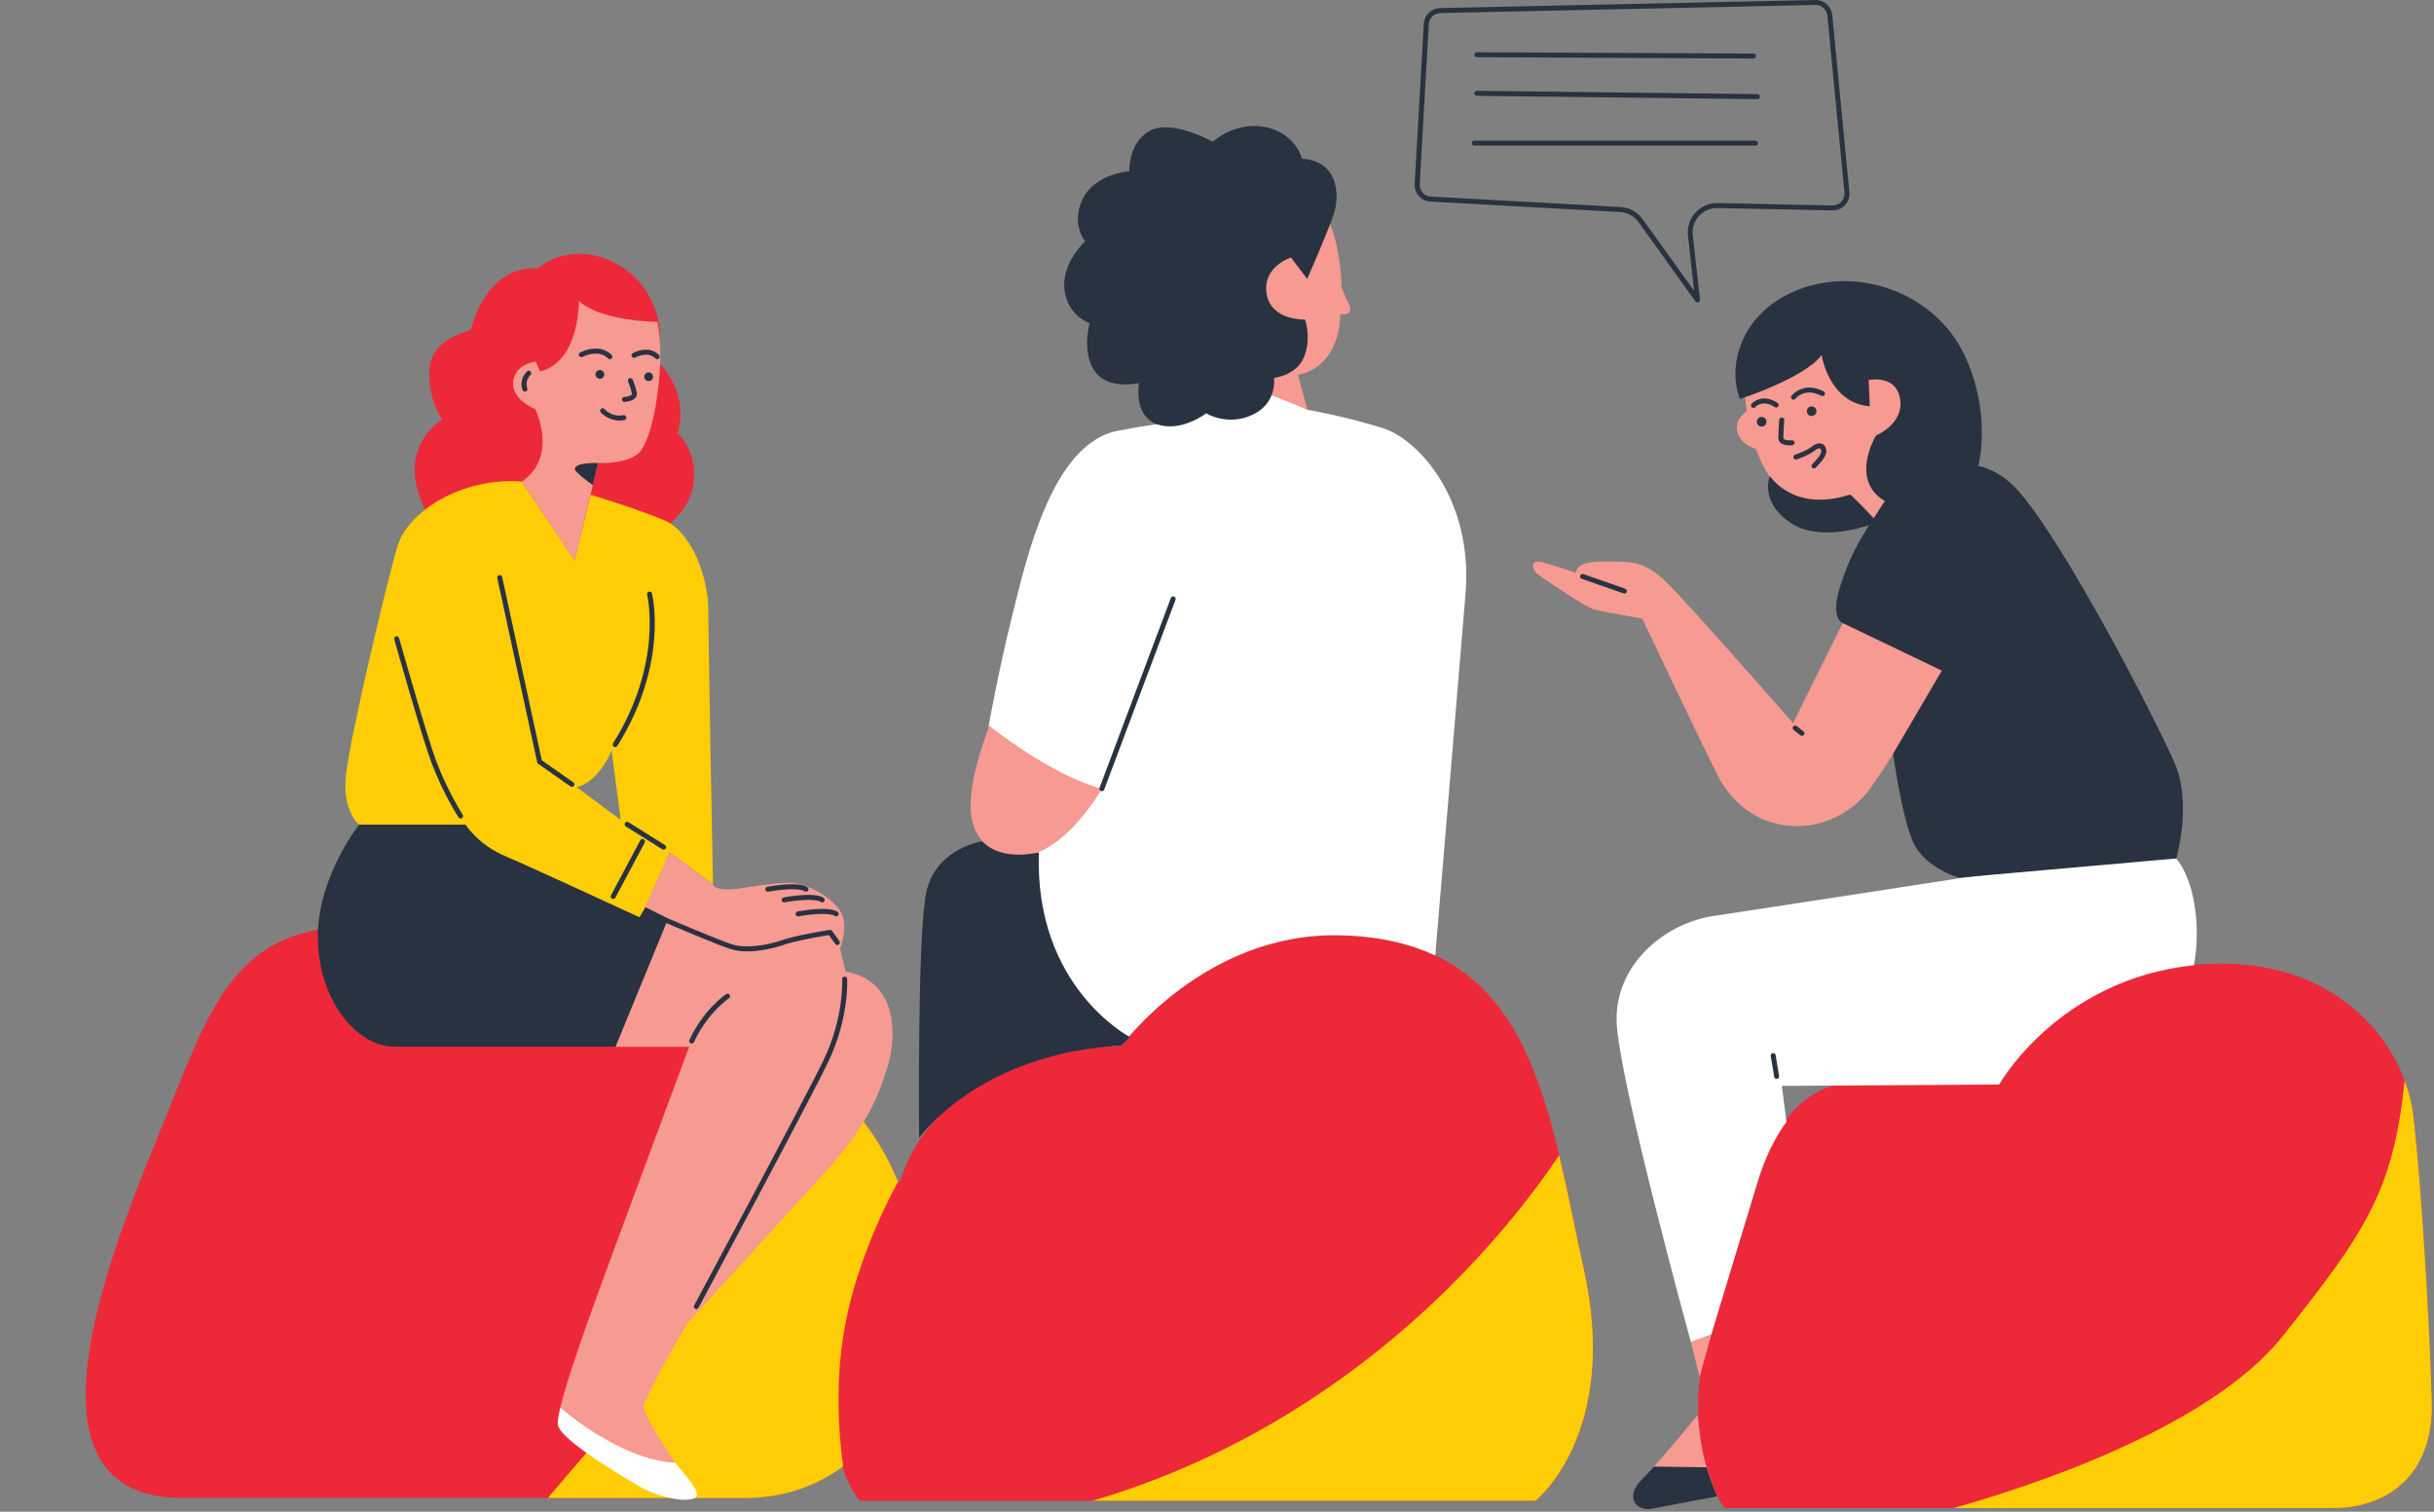 <?xml version="1.0" encoding="UTF-8" standalone="no"?><svg xmlns="http://www.w3.org/2000/svg" xmlns:xlink="http://www.w3.org/1999/xlink" fill="#000000" height="310.8" preserveAspectRatio="xMidYMid meet" version="1" viewBox="-17.6 -0.0 500.4 310.8" width="500.4" zoomAndPan="magnify"><rect x="-17.6" y="-0.0" width="500.4" height="310.8" fill="#808080" stroke="none"/><g id="change1_1"><path d="M462.08,310.05c-10.57,0-125.05,0-125.05,0c-5.12-6.15-7.17-21.52-4.1-31.76 c3.07-10.25,10.25-32.79,12.29-39.96s9.22-15.37,16.39-15.37s31.76,0,31.76,0c10.33-15.3,21.37-24.85,45.88-24.85 s37.61,16.91,39.3,31.27c1.69,14.37,3.38,43.11,3.8,58.75C482.79,303.77,472.65,310.05,462.08,310.05z M257.9,192.27 c-27.88-0.66-44.9,22.69-44.9,22.69s-34.98,0-44.9,26c-0.31,0.82-0.62,1.63-0.93,2.45c-10.42-26.24-32.32-28.77-42.92-28.77 c-11.16,0-38.14,0-38.14,0s-5.43-24.2-30.24-24.2s-30.08,16.13-39.07,38.45c-8.99,22.33-34.42,79.08,3.1,79.08 c37.52,0,88.07,0,115.67,0c7.75,0,14.52-2.35,20.04-6.4c0.77,2.6,1.91,4.94,3.52,6.97h138.96c0,0,17.49-13.71,9.93-47.74 C300.44,226.77,297.6,193.22,257.9,192.27z M70.88,106.64l44.63,4.3c0,0,8.29-4.14,9.4-11.16c1.12-7.01-3.19-10.68-3.19-10.68 c2.55-8.93-4.14-14.82-4.14-14.82c2.23-9.56-2.71-18.33-11-21.2c-8.29-2.87-13.55,2.07-13.55,2.07 c-11-0.64-13.87,12.75-13.87,12.75s-7.97,1.59-8.45,7.81c-0.48,6.22,2.55,10.52,2.55,10.52C62.27,94.2,70.88,106.64,70.88,106.64z" fill="#ed2939"/></g><g id="change2_1"><path d="M115.11,186.51l4.97-11.27l8.9,6.58c0,0-0.97-50.88-0.97-56.69s-3.1-15.67-9.09-18.19 c-6-2.51-15.09-5.22-15.09-5.22l-3.29,13.54L89.7,99.01c-12.38-0.97-23.41,6.19-25.54,13.16c-2.13,6.96-9.87,39.66-10.64,47.21 c-0.77,7.55,2.7,10.17,2.7,10.17s21.85,3.41,26.87,5.6c5.01,2.19,30.79,13.45,30.79,13.45L115.11,186.51z M100.94,161.83 c0,0,4.23-0.63,7.2-7.52l1.88,14.25L100.94,161.83z M155.74,274.8c-1.64,10.82-0.84,20.71,0.01,26.67 c-5.54,4.11-12.36,6.51-20.18,6.51c-10.74,0-24.97,0-40.55,0l10.3-12.05l6.6-30.09l39.07-38.01l4.7-1.85 c4.34,4.06,8.29,9.55,11.31,16.98C164.36,247.82,157.83,260.99,155.74,274.8z M308,260.8c7.56,34.03-9.93,47.74-9.93,47.74h-91.02 c54.7-16.17,85.61-55.68,95.9-71.05C304.73,244.97,306.24,252.87,308,260.8z M462.08,310.05c-5.97,0-45.14,0-78.08,0 c14.12-3.95,52.32-16.06,67.63-35.28c16.88-21.19,22.88-29.92,25.13-52.66c0.91,2.44,1.51,4.89,1.79,7.27 c1.69,14.37,3.38,43.11,3.8,58.75C482.79,303.77,472.65,310.05,462.08,310.05z" fill="#ffcd05"/></g><g id="change3_1"><path d="M283.7,121.95c-1.49,18.36-5.81,69.48-6.23,74.5c-5.3-2.5-11.7-3.99-19.57-4.17 c-27.88-0.66-44.9,22.69-44.9,22.69s-0.67,0-1.83,0.07c-10.38-3.61-12.92-8.11-17.24-18.7c-5.22-12.79-8.25-47.2-8.25-47.2 s1.99-11.26,4.86-22.74c2.87-11.48,8.09-35.23,21.66-37.84c13.07-2.51,12.83-1.4,12.79-1.31c0.03-0.06,3.16-7.3,9.65-7.82 c6.52-0.52,16.54,4.8,16.54,4.8s8.25,1.46,15.56,3.81C274.04,90.37,285.26,102.64,283.7,121.95z M429.81,176.52 c-8.96-0.4-44.26,3.99-44.26,3.99s-40.83,6.3-50.95,7.82c-10.11,1.53-20.23,10.11-19.84,21.75c0.38,11.64,15.26,65.83,15.26,65.83 l4.2-1.53c0,0,6.68-22.13,9.35-30.91c2.67-8.78,6.11-12.78,6.11-12.78l-0.95-7.44l44.65-0.29c0,0,12.21-21.66,40.07-24.52 C434.97,190.24,433.42,180.73,429.81,176.52z M97.61,289.33c-0.35,1.45-0.55,2.62-0.55,3.37c0,3.22,14.64,11.58,17.05,13.03 c2.41,1.45,7.83,3.2,10.73,2.4c2.59-0.72-1.59-4.77-3.66-7.46C111.63,300.24,101.58,292.66,97.61,289.33z" fill="#ffffff"/></g><g id="change4_1"><path d="M383.72,136.79l-12.12,18.2c0,0-2.3,3.75-4.91,7.38c-2.61,3.63-8.2,7.56-15,7.47 c-6.8-0.09-12.76-3.73-16.21-10.53c-3.45-6.8-15.46-32.14-15.46-32.14s-8.1-1.4-9.87-1.86c-1.77-0.47-9.5-5.77-11.27-6.99 c-1.77-1.21-1.86-3.26,0.28-2.79c2.14,0.47,7.27,2.24,7.27,2.24c0-1.21,1.3-2.42,6.33-2.33c5.03,0.09,7.56-0.17,11.94,3.97 c4.39,4.14,26.33,29.26,26.33,29.26l10.21-20.55L383.72,136.79z M343.4,92.29c0,0,1.03,3.15,2.92,5.84l6.15,7.49l5.91,1.97 l10.09,0.08l6.86-0.63l7.89-11.2c0,0,3.94-23.42-16.4-29.73c-20.35-6.31-25.95,13.01-25.95,13.01l0.63,5.44 c0,0-2.68,1.66-1.89,4.34C340.41,91.58,343.4,92.29,343.4,92.29z M189.52,175.74c10.28,2.62,19.41-13.58,19.41-13.58 c-10.54-2.77-23.14-12.95-23.14-12.95C179.7,165.56,180.79,173.51,189.52,175.74z M258.21,59.2c0,0,0-15.67-7.49-19.59 c-7.49-3.92-24.55-3-27.31,9.8c-2.77,12.79,20.05,31.69,20.05,31.69l7.72,3.11l-1.96-7.15c0,0,8.3-0.81,8.76-12.45h0.94 c0.81,0,1.34-0.83,1.01-1.56L258.21,59.2z M334.23,274.39l-4.2,1.53l1.79,7.14L334.23,274.39z M331.44,290.88 c0,0-7.32,9.08-11.35,13.12c-4.04,4.04-1.01,6.81,2.02,6.18c3.03-0.63,13.37-2.52,13.37-2.52s-2.14-4.67-3.03-9.21 C331.56,293.91,331.44,290.88,331.44,290.88z M89.7,99.01l10.83,16.25l3.29-13.54l1.51-6.52c0,0,6.85,0.3,8.87-2.62 c2.02-2.92,3.38-9.53,3.83-16.12s-0.5-10.28-0.5-10.28s-11.69-0.1-16.12-4.33c0,0,0.2,12.5-7.96,14.51l-0.91-2.02 c0,0-4.23,0.4-4.64,4.13c-0.4,3.73,4.54,5.64,4.54,5.64S97.24,93.76,89.7,99.01z M156.25,199.75l-1.13-4.66 c0,0,1.77-4.99,0.16-7.56c-1.61-2.57-4.99-4.83-8.52-5.79c-3.54-0.96-12.55,1.29-15.12,1.13s-2.67-1.04-2.67-1.04l-8.9-6.58 l-5.07,11.35l4.75,2.25l-10.82,26.36h15.15c0,0-16.09,43.26-19.79,53.55c-2.83,7.88-5.56,15.84-6.69,20.59 c3.97,3.33,14.02,10.9,23.57,11.34c-0.24-0.32-0.46-0.62-0.63-0.89c-1.61-2.57-5.63-8.69-5.79-10.45 c-0.16-1.77,9.01-17.37,9.01-17.37s19.3-21.07,28.31-31.04c9.01-9.97,11.1-16.08,12.87-21.87 C166.7,213.26,167.18,201.68,156.25,199.75z" fill="#f79a91"/></g><g id="change5_1"><path d="M256.61,44c-1.21,3.64-5.46,13.35-5.46,13.35l-3.34-4.4c0,0-5.92,1.82-5.01,7.43 c0.91,5.61,7.89,5.31,7.89,5.31s1.37,3.64-0.15,7.59c-1.52,3.94-6.22,4.4-6.22,4.4s0.76,5.16-4.4,7.59 c-5.16,2.43-9.56-0.3-9.56-0.3s-5.01,3.94-10.01,2.28c-5.01-1.67-3.79-8.5-3.79-8.5s-6.37,1.52-9.1-2.43 c-2.73-3.94-1.06-9.86-1.06-9.86s-4.55-1.52-5.16-6.98c-0.61-5.46,4.25-9.86,4.25-9.86s-3.03-3.64-0.46-8.8 c2.58-5.16,9.56-5.61,9.56-5.61s-0.3-5.92,4.25-8.34c4.55-2.43,12.9,2.28,12.9,2.28s4.55-4.25,10.77-3.03 c6.22,1.21,7.59,6.52,7.59,6.52C257.68,33.08,257.83,40.36,256.61,44z M195.99,175.22c0,0-7.59,2.05-11.7-2.26 c0,0-9.65,1.44-11.49,10.67c-1.85,9.24-1.44,50.29-1.44,50.29s12.26-17.41,41.64-18.97c1.67-1.76,1.67-1.76,1.67-1.76 S194.97,202.93,195.99,175.22z M429.52,156.98c-3.58-8.36-22.49-45.18-32.24-56.13c-2.53-2.85-5.37-4.43-8.24-5.12 c0.08-0.1,0.13-0.16,0.13-0.16s2.8-10.76-3.01-22.8c-5.81-12.05-20.65-17.86-33.13-13.55s-15.7,15.7-12.91,22.8 c0,0,13.34-4.3,16.78-9.04c0,0,1.51,9.9,9.9,10.54l-0.22-5.38c0,0,5.59-1.29,6.45,3.87s-4.95,7.53-4.95,7.53s-5.56,9.14,1.85,13.48 c-0.26,0.33-0.5,0.67-0.71,1c-0.58,0.92-1.12,1.74-1.61,2.52c-0.95-1.03-2.7-2.88-4.8-4.88c-11.77,3.82-16.55-3.82-16.55-3.82 s-2.32,5.47,4.61,9.86c4.96,3.14,12.48,1.33,15.81,0.27c-2.5,3.95-3.99,6.64-5.83,12.16c-2.39,7.17,0.4,7.96,0.4,7.96l20.37,9.78 l-10.02,17.09c0,0,1.79,13.14,4.18,18.31c2.39,5.17,9.35,7.17,9.35,7.17l44.67-3.95C429.81,176.52,433.11,165.34,429.52,156.98z M355.84,84.54c0-0.55-0.44-0.99-0.99-0.99s-0.99,0.44-0.99,0.99c0,0.55,0.44,0.99,0.99,0.99S355.84,85.09,355.84,84.54z M344.57,85.72c-0.55,0-0.99,0.44-0.99,0.99c0,0.55,0.44,0.99,0.99,0.99c0.55,0,0.99-0.44,0.99-0.99 C345.56,86.16,345.12,85.72,344.57,85.72z M357.3,80.45c-4.2-2.15-6.56,0.87-6.58,0.9c-0.17,0.23-0.13,0.55,0.1,0.72 c0.09,0.07,0.2,0.1,0.31,0.1c0.15,0,0.31-0.07,0.41-0.2c0.07-0.1,1.86-2.37,5.3-0.61c0.25,0.13,0.56,0.03,0.69-0.22 C357.66,80.89,357.56,80.58,357.3,80.45z M347.28,83.69c0.23,0.16,0.55,0.09,0.71-0.14c0.16-0.24,0.09-0.55-0.14-0.71 c-3.25-2.17-5.33,0.15-5.35,0.18c-0.19,0.21-0.16,0.53,0.05,0.72c0.1,0.09,0.22,0.13,0.34,0.13c0.14,0,0.28-0.06,0.38-0.17 C343.33,83.62,344.79,82.04,347.28,83.69z M348.74,85.84c-0.26-0.02-0.53,0.19-0.55,0.47c-0.01,0.1-0.18,2.5-0.18,3.74 c0,0.39,0.15,0.73,0.44,0.98c0.5,0.44,1.33,0.53,1.88,0.53c0.28,0,0.49-0.02,0.55-0.03c0.28-0.03,0.48-0.29,0.45-0.57 c-0.03-0.28-0.29-0.49-0.57-0.45c-0.48,0.06-1.34,0.02-1.63-0.25c-0.07-0.06-0.09-0.12-0.09-0.22c0-1.2,0.17-3.65,0.18-3.67 C349.24,86.11,349.02,85.86,348.74,85.84z M354.97,95.43c-0.2,0.2-0.21,0.52-0.02,0.72c0.1,0.11,0.24,0.16,0.37,0.16 c0.13,0,0.25-0.05,0.35-0.14c0.35-0.33,2.09-2.05,2.19-3.24c0.06-0.72-0.23-1.34-0.76-1.62c-0.36-0.19-1.12-0.38-2.19,0.48 c-1.23,0.98-3.43,1.67-3.45,1.67c-0.27,0.08-0.42,0.37-0.34,0.64c0.08,0.27,0.37,0.42,0.64,0.34c0.1-0.03,2.4-0.75,3.79-1.85 c0.52-0.42,0.89-0.46,1.06-0.37c0.16,0.09,0.25,0.33,0.22,0.63C356.79,93.44,355.72,94.71,354.97,95.43z M322.43,301.51 c-0.84,0.93-1.65,1.79-2.35,2.49c-4.04,4.04-1.01,6.81,2.02,6.18c3.03-0.63,13.37-2.52,13.37-2.52s-1.24-2.71-2.23-6L322.43,301.51 z M106.63,76.97c0-0.5-0.4-0.9-0.9-0.9c-0.5,0-0.9,0.4-0.9,0.9c0,0.5,0.4,0.9,0.9,0.9C106.23,77.88,106.63,77.47,106.63,76.97z M116.65,77.45c0-0.5-0.4-0.9-0.9-0.9c-0.5,0-0.9,0.4-0.9,0.9c0,0.5,0.4,0.9,0.9,0.9C116.25,78.35,116.65,77.95,116.65,77.45z M113,73.5c0.03-0.01,2.54-1.42,4.15,0.19c0.1,0.1,0.23,0.15,0.36,0.15s0.26-0.05,0.36-0.15c0.2-0.2,0.2-0.52,0-0.72 c-2.16-2.16-5.26-0.43-5.39-0.36c-0.25,0.14-0.33,0.45-0.19,0.7C112.44,73.55,112.76,73.64,113,73.5z M102.16,73.37 c0.03-0.02,3.24-1.7,5.26,0.32c0.1,0.1,0.23,0.15,0.36,0.15s0.26-0.05,0.36-0.15c0.2-0.2,0.2-0.52,0-0.72 c-2.56-2.56-6.31-0.58-6.47-0.5c-0.25,0.13-0.34,0.44-0.21,0.69C101.6,73.41,101.91,73.5,102.16,73.37z M110.77,82.63 c0.01,0,0.02,0,0.03,0c0.27-0.02,1.67-0.14,2.27-0.89c0.23-0.29,0.31-0.64,0.25-1c-0.21-1.2-0.83-2.64-0.85-2.7 c-0.11-0.26-0.42-0.38-0.67-0.27c-0.26,0.11-0.38,0.41-0.27,0.67c0.01,0.01,0.59,1.39,0.78,2.48c0.01,0.08,0,0.13-0.04,0.19 c-0.23,0.3-1.03,0.47-1.53,0.51c-0.28,0.02-0.5,0.26-0.48,0.54C110.28,82.42,110.5,82.63,110.77,82.63z M106.66,84.09 c-0.19-0.21-0.51-0.23-0.72-0.04c-0.21,0.19-0.23,0.51-0.04,0.72c0.07,0.08,1.55,1.7,3.83,1.7c0.32,0,0.66-0.03,1.02-0.11 c0.28-0.06,0.45-0.33,0.4-0.61c-0.06-0.28-0.33-0.45-0.61-0.4C108.28,85.85,106.72,84.17,106.66,84.09z M90.32,80.5 c0.06,0,0.12-0.01,0.18-0.03c0.27-0.1,0.4-0.39,0.31-0.66c-0.57-1.58,0.6-2.66,0.65-2.71c0.21-0.19,0.23-0.51,0.04-0.72 c-0.19-0.21-0.51-0.23-0.72-0.05c-0.07,0.06-1.75,1.58-0.94,3.83C89.91,80.37,90.11,80.5,90.32,80.5z M104.28,99.75l1.06-4.55 c-3.52-0.08-4.83,0.48-4.74,1.33C100.65,96.99,102.57,98.5,104.28,99.75z M92.84,156.72c0.03,0.13,0.1,0.24,0.21,0.31l6.64,4.66 c0.09,0.06,0.19,0.09,0.29,0.09c0.16,0,0.32-0.08,0.42-0.22c0.16-0.23,0.11-0.55-0.13-0.71l-6.48-4.55l-8.15-37.67 c-0.06-0.28-0.33-0.45-0.61-0.39c-0.28,0.06-0.45,0.33-0.39,0.61L92.84,156.72z M108.61,153.51c0.09,0.05,0.18,0.08,0.27,0.08 c0.17,0,0.34-0.09,0.43-0.24c5.53-8.77,7.18-16.81,7.58-22.01c0.44-5.65-0.42-9.18-0.46-9.33c-0.07-0.28-0.34-0.44-0.62-0.37 c-0.27,0.07-0.44,0.35-0.37,0.62c0.04,0.14,3.34,14.13-7,30.55C108.3,153.04,108.37,153.36,108.61,153.51z M71.1,156.79 c2.39,6.34,5.53,11.21,5.56,11.26c0.1,0.15,0.26,0.23,0.43,0.23c0.1,0,0.19-0.03,0.28-0.08c0.24-0.15,0.31-0.47,0.15-0.71 c-0.03-0.05-3.11-4.84-5.46-11.07c-1.88-4.99-7.56-25.05-7.62-25.25c-0.08-0.27-0.36-0.43-0.63-0.35 c-0.27,0.08-0.43,0.36-0.35,0.63C63.52,131.66,69.2,151.76,71.1,156.79z M108.22,184.76c0.08,0.04,0.16,0.06,0.24,0.06 c0.18,0,0.36-0.1,0.45-0.27l6.03-11.32c0.13-0.25,0.04-0.56-0.21-0.69c-0.25-0.13-0.56-0.04-0.69,0.21l-6.03,11.32 C107.88,184.32,107.97,184.63,108.22,184.76z M110.89,169.18c-0.15,0.24-0.08,0.56,0.16,0.71l7.51,4.71 c0.08,0.05,0.18,0.08,0.27,0.08c0.17,0,0.34-0.09,0.43-0.24c0.15-0.24,0.08-0.56-0.16-0.71l-7.51-4.71 C111.36,168.86,111.04,168.94,110.89,169.18z M346.86,216.51c-0.28,0.05-0.47,0.31-0.42,0.59l0.71,4.28 c0.04,0.25,0.26,0.43,0.5,0.43c0.03,0,0.06,0,0.09-0.01c0.28-0.05,0.47-0.31,0.42-0.59l-0.71-4.28 C347.4,216.65,347.14,216.46,346.86,216.51z M223.77,122.65c-0.26-0.1-0.56,0.03-0.66,0.3l-14.66,39.02 c-0.1,0.27,0.03,0.56,0.3,0.66c0.06,0.02,0.12,0.03,0.18,0.03c0.21,0,0.4-0.13,0.48-0.33l14.66-39.02 C224.17,123.05,224.04,122.75,223.77,122.65z M156.02,200.77c-0.28,0.02-0.5,0.26-0.48,0.54c0,0.08,0.41,7.86-3.82,16.62 c-4.28,8.87-26.39,50.03-26.62,50.45c-0.13,0.25-0.04,0.56,0.21,0.69c0.08,0.04,0.16,0.06,0.24,0.06c0.18,0,0.36-0.1,0.45-0.27 c0.22-0.41,22.35-41.6,26.64-50.49c4.34-9,3.94-16.8,3.92-17.13C156.54,200.97,156.3,200.74,156.02,200.77z M132.75,195.16 c0.98,0.3,2.09,0.43,3.25,0.43c2.61,0,5.46-0.64,7.54-1.35c2.55-0.88,7.93-1.78,9.27-2l1.31,1.82c0.16,0.23,0.48,0.28,0.72,0.12 c0.23-0.17,0.28-0.49,0.12-0.72l-1.5-2.07c-0.11-0.16-0.3-0.24-0.49-0.21c-0.27,0.04-6.76,1.05-9.76,2.09 c-3.07,1.07-7.41,1.76-10.16,0.92c-2.66-0.82-11.86-4.75-13.59-5.5l-4.35-2.18l-1.23,2.08c0,0-22.18-10.29-27.69-12.62 c-5.51-2.33-8.08-6.43-8.08-6.43H56.22c0,0-8.94,11.3-8.47,24c0.47,12.71,8.24,21.65,15.77,21.65s45.42,0,45.42,0l10.44-25.43 C121.75,190.78,130.14,194.36,132.75,195.16z M146.38,187.38c-0.28,0.05-0.46,0.32-0.41,0.6c0.05,0.25,0.26,0.42,0.5,0.42 c0.03,0,0.06,0,0.1-0.01c2.28-0.43,6.32-0.83,7.45-0.08c0.24,0.16,0.55,0.09,0.71-0.14c0.16-0.24,0.09-0.55-0.14-0.71 C152.74,186.22,147.03,187.26,146.38,187.38z M143.51,184.5c-0.28,0.05-0.46,0.32-0.41,0.6c0.05,0.25,0.26,0.42,0.5,0.42 c0.03,0,0.06,0,0.1-0.01c2.28-0.43,6.32-0.83,7.45-0.08c0.24,0.16,0.55,0.09,0.71-0.14c0.16-0.24,0.09-0.55-0.14-0.71 C149.86,183.35,144.15,184.38,143.51,184.5z M140.26,183.33c0.03,0,0.06,0,0.1-0.01c2.28-0.43,6.32-0.83,7.45-0.08 c0.23,0.16,0.55,0.09,0.71-0.14c0.16-0.24,0.09-0.55-0.14-0.71c-1.85-1.23-7.56-0.2-8.21-0.08c-0.28,0.05-0.46,0.32-0.41,0.6 C139.81,183.16,140.02,183.33,140.26,183.33z M132.26,205.23c0.23-0.16,0.3-0.48,0.14-0.71c-0.16-0.24-0.48-0.3-0.71-0.14 c-0.19,0.13-4.64,3.14-7.55,9.42c-0.12,0.26-0.01,0.56,0.25,0.68c0.07,0.03,0.14,0.05,0.21,0.05c0.19,0,0.38-0.11,0.47-0.3 C127.85,208.22,132.22,205.26,132.26,205.23z M316.53,121.04l-8.61-3.01c-0.27-0.09-0.56,0.05-0.65,0.31 c-0.09,0.27,0.05,0.56,0.31,0.65l8.61,3.01c0.06,0.02,0.11,0.03,0.17,0.03c0.21,0,0.41-0.13,0.48-0.34 C316.94,121.43,316.8,121.14,316.53,121.04z M351.8,149.28c-0.22-0.17-0.54-0.14-0.72,0.08c-0.18,0.22-0.14,0.54,0.08,0.72 l1.37,1.09c0.1,0.08,0.21,0.11,0.32,0.11c0.15,0,0.3-0.07,0.4-0.19c0.18-0.22,0.14-0.54-0.08-0.72L351.8,149.28z M359.13,43.26 l-23.63-0.49c-1.4-0.03-2.83,0.56-3.81,1.63c-0.97,1.07-1.44,2.5-1.28,3.94l1.49,13.27c0.03,0.23-0.11,0.45-0.33,0.54 c-0.06,0.02-0.12,0.03-0.18,0.03c-0.16,0-0.32-0.08-0.42-0.21l-11.71-16.3c-0.89-1.24-2.27-2-3.8-2.08l-39-2.15 c-0.91-0.05-1.75-0.45-2.36-1.14c-0.61-0.68-0.92-1.56-0.86-2.47l1.87-32.94c0.1-1.77,1.57-3.19,3.34-3.23L355.61,0 c1.75-0.02,3.31,1.32,3.48,3.09l3.52,36.42c0.09,0.97-0.23,1.94-0.9,2.66C361.05,42.88,360.12,43.28,359.13,43.26z M335.53,41.75 l23.63,0.49c0.67,0.01,1.34-0.27,1.81-0.77c0.47-0.5,0.69-1.18,0.63-1.86l-3.52-36.42c-0.12-1.22-1.16-2.17-2.39-2.17 c-0.02,0-0.03,0-0.05,0l-77.15,1.66c-1.24,0.03-2.27,1.02-2.34,2.26l-1.87,32.94c-0.04,0.64,0.18,1.26,0.61,1.73 c0.43,0.48,1.02,0.76,1.66,0.8l39,2.15c1.83,0.1,3.5,1.01,4.57,2.51l10.57,14.71l-1.27-11.33c-0.19-1.73,0.37-3.46,1.54-4.74 C332.12,42.43,333.75,41.74,335.53,41.75z M286.03,11.76l56.85,0.27c0,0,0,0,0,0c0.28,0,0.51-0.23,0.51-0.51 c0-0.28-0.23-0.51-0.51-0.51l-56.85-0.27c0,0,0,0,0,0c-0.28,0-0.51,0.23-0.51,0.51C285.51,11.53,285.74,11.76,286.03,11.76z M343.7,19.35l-57.67-0.68c0,0,0,0-0.01,0c-0.28,0-0.51,0.23-0.51,0.51c0,0.28,0.22,0.51,0.51,0.52l57.67,0.68c0,0,0,0,0.01,0 c0.28,0,0.51-0.23,0.51-0.51C344.21,19.58,343.98,19.35,343.7,19.35z M343.29,28.91h-57.8c-0.28,0-0.51,0.23-0.51,0.51 s0.23,0.51,0.51,0.51h57.8c0.28,0,0.51-0.23,0.51-0.51S343.57,28.91,343.29,28.91z" fill="#293241"/></g></svg>